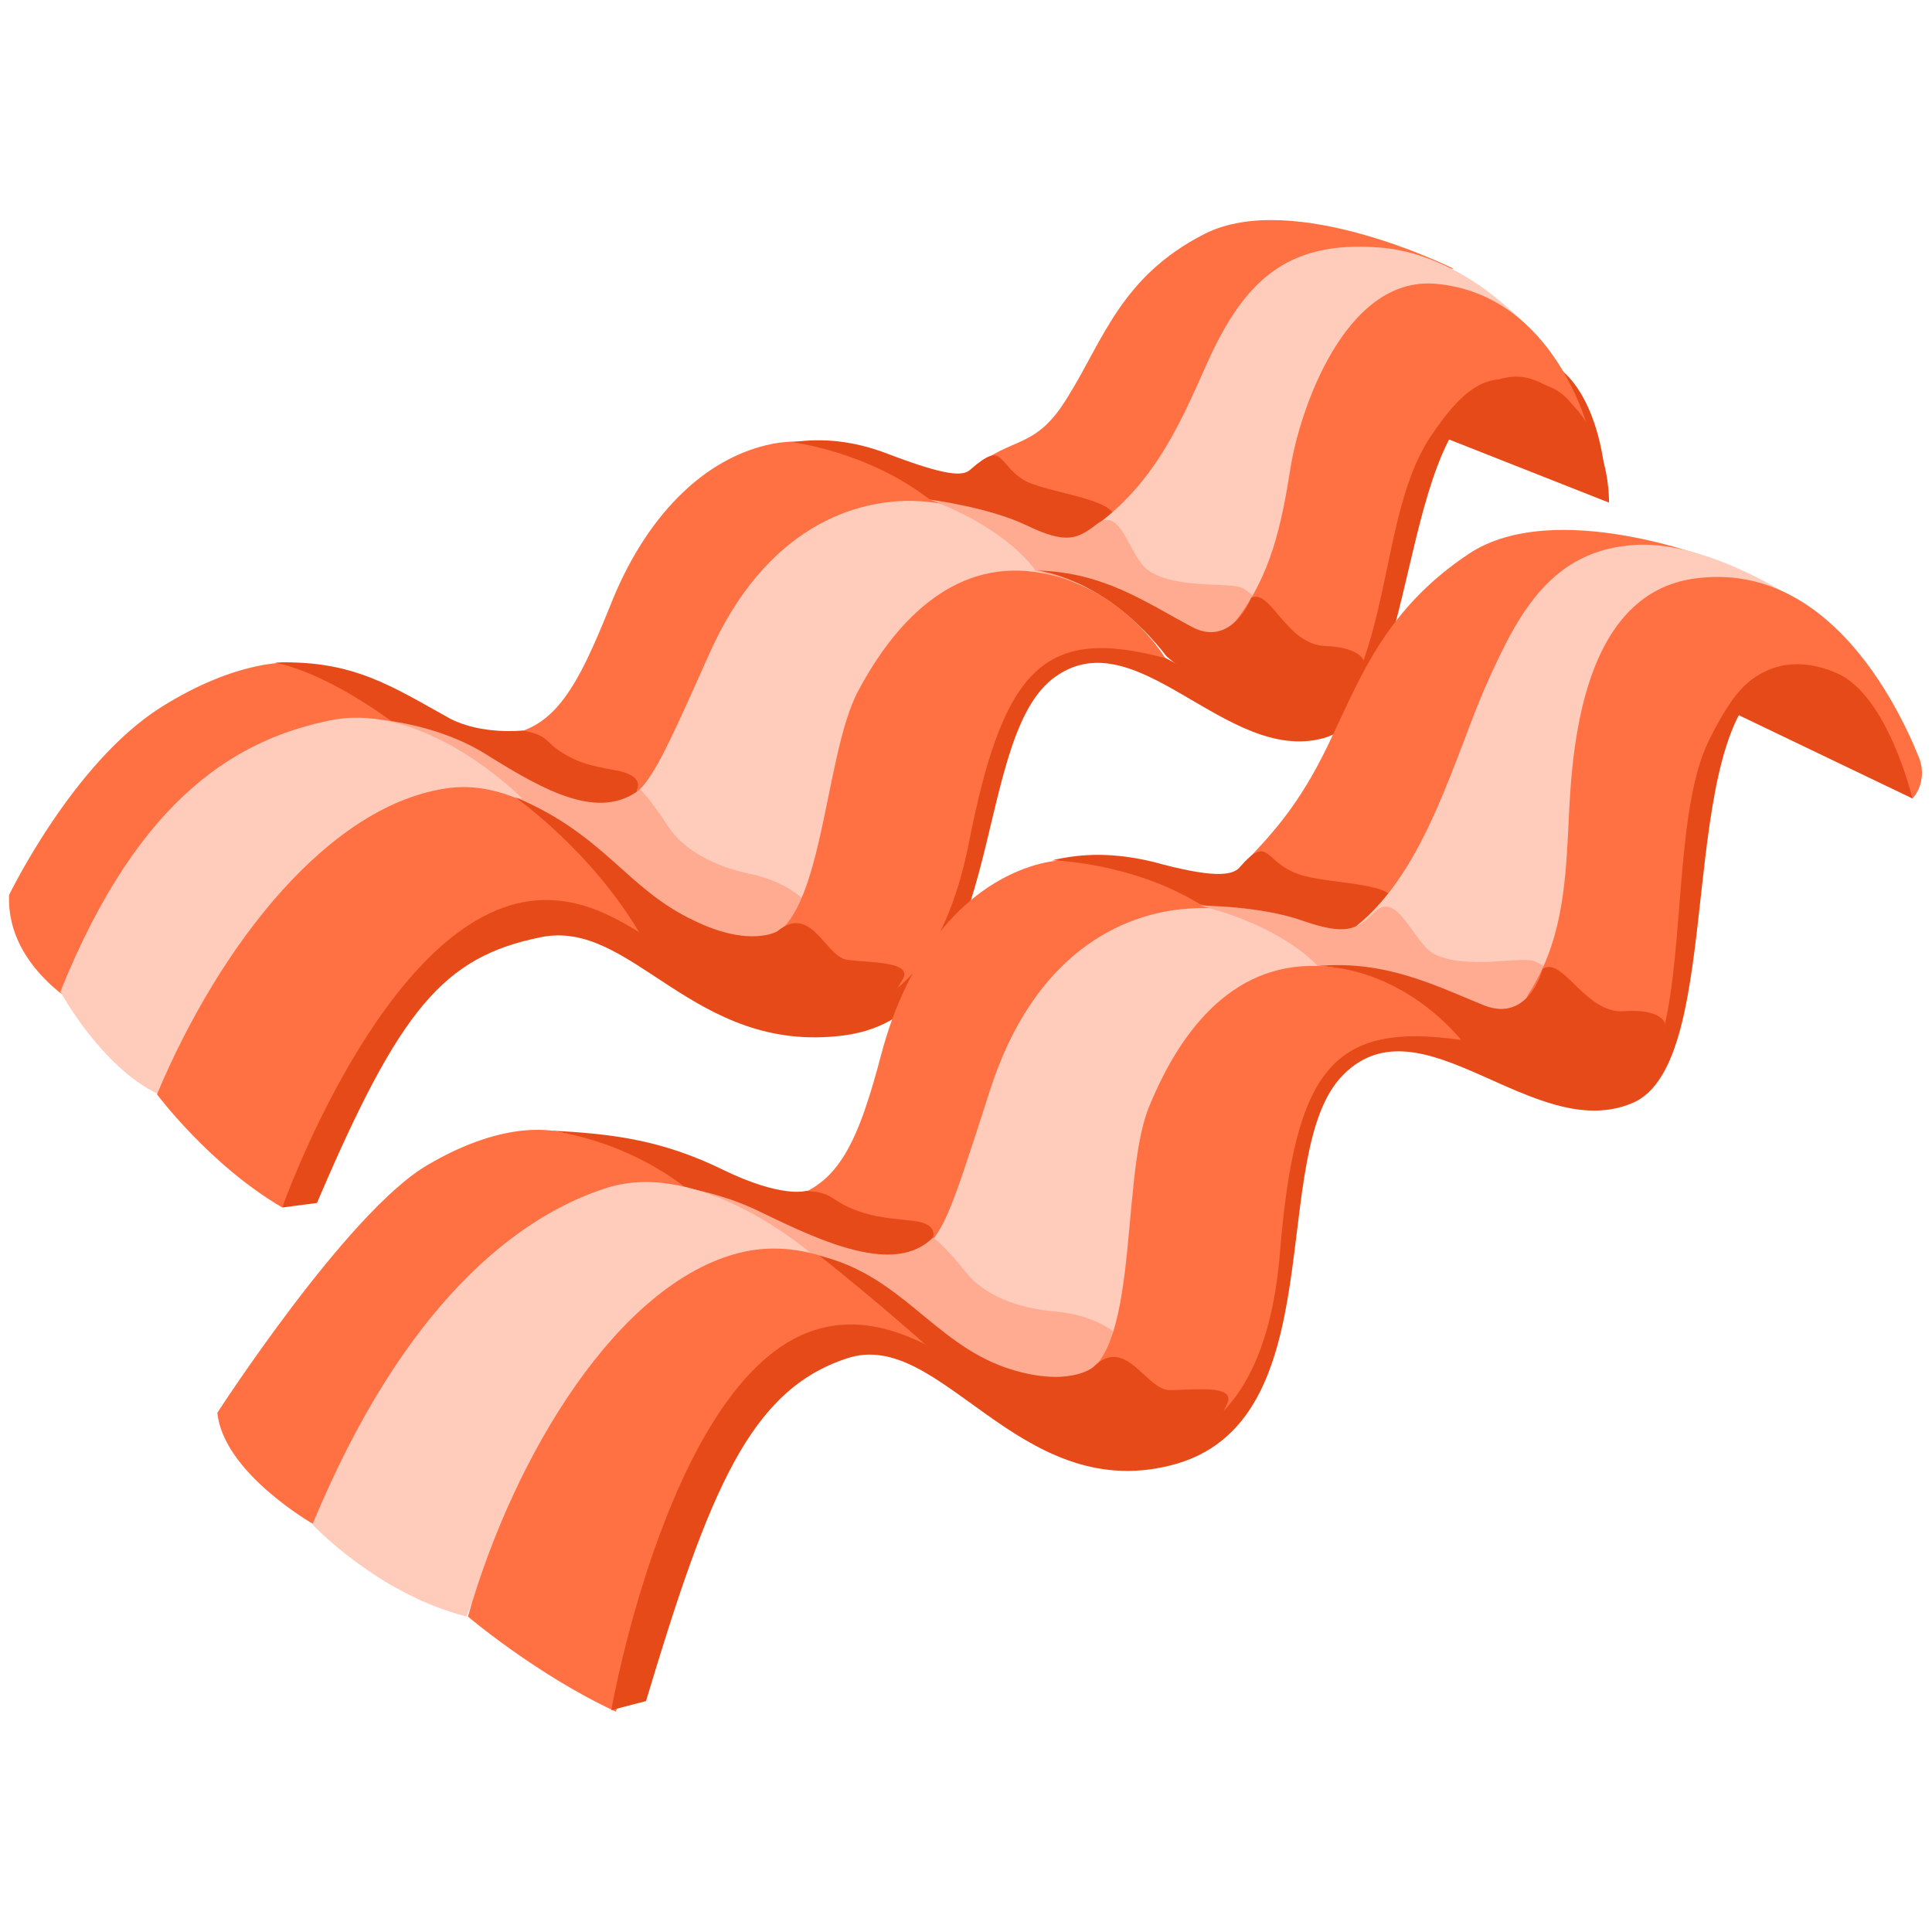 <svg width="128" height="128" style="enable-background:new 0 0 128 128;" xmlns="http://www.w3.org/2000/svg" xmlns:xlink="http://www.w3.org/1999/xlink">
  <style type="text/css">
.st0{fill:#FF7043;}
.st1{fill:#E64A19;}
.st2{fill:#FFCCBC;}
.st3{fill:#FFAB91;}
  </style>
  <g>
    <g>
      <g>
        <path class="st0" d="M51.2,29.4c-4.6,0.9-8.5,4.9-10.8,10.8c-2.1,5.2-3.6,8.1-7,8.5l9.1,4.5c0,0,7.4-15.5,12.4-17.2 s11.8-1.6,11.8-1.6S57.6,28.2,51.2,29.4z"/>
        <path class="st0" d="M6,67.1c0,0-5.6-2.7-5.4-7.8c0,0,4.2-8.7,10-12.4c5.2-3.3,8.7-3,8.7-3s4.8,1,7.9,4.6c0,0-3.9-2.8-12.1,5.4 C8.1,61,6,67.1,6,67.1z"/>
        <path class="st1" d="M34.6,48.4c0,0-2.7,0.3-4.8-0.8c-3.8-2.1-6.4-3.9-11.6-3.7c0,0,3,0.4,7.9,4c0,0,9.3,4.5,12.6,5.8 c3.3,1.4,3.5-1.4,3.5-1.4s0.5-0.8-1.1-1.2c-1.5-0.3-2.5-0.4-3.8-1.2C36.1,49.2,36.4,48.7,34.6,48.4z"/>
        <path class="st2" d="M60.8,33.2C56.6,33,50.7,35,47,43.3c-3.7,8.3-3.9,8.6-6,10.2c0,0,2.7,7.3,12.6,6.7c0,0,3.8-16.1,7.5-19.2 c5.2-4.3,9.9-3.1,12.1-1.3C73.2,39.6,68.3,33.6,60.8,33.2z"/>
        <path class="st0" d="M96.3,17.8c0,0-10.6-5.3-16.5-2.3c-5.5,2.8-6.7,7-9,10.7c-2.2,3.7-3.7,2.6-6.4,4.9l9.5,3.8 c0,0,1.9,0.4,4.7-4.2s4.2-9.6,8.1-11.2S96.3,17.8,96.3,17.8z"/>
        <path class="st3" d="M24.2,47.6c0,0,4.5,0.1,8.2,2.5c3.7,2.3,7.3,4.3,10,2.2c0,0,0.6,0.5,1.9,2.5c1,1.5,3,2.6,5.4,3.1 c2.9,0.6,4,2.2,4,2.2s0.1,4.9-6.8,1.9c-5.7-2.5-8.1-5.3-11.2-8c-0.7-0.6-1.3-1.1-2.3-1.7C27.9,48.9,24.2,47.6,24.2,47.6z"/>
        <path class="st1" d="M64.3,31.1c-0.5,0.5-1.7,0.4-5.4-1c-2.3-0.9-4.4-1.1-6.4-0.8c0,0,5,0.6,9.1,3.8c0,0,4,1.4,6.8,3.1 c1.9,1.1,5.1-0.5,5.4-1.8c0.3-1.3-4.1-1.7-5.8-2.5C66,30.8,66.6,29.1,64.3,31.1z"/>
        <path class="st2" d="M34.6,52.9c0,0-6.3-6.4-12.6-5.2c-6,1.2-12.7,4.8-18,18c0,0,2.7,5,6.5,6.8C10.5,72.6,21.7,51.6,34.6,52.9z"/>
        <path class="st0" d="M46,64.2c0,0-8-13-16.2-12c-7.9,1-15.2,10.3-19.4,20.3c0,0,3.5,4.7,8.3,7.5c0,0,7.8-15,11.9-17.7 c3.8-2.5,7-3.2,12,0L46,64.2z"/>
        <path class="st2" d="M102.3,22.9c0,0-4.5-6-10.9-6.5c-6.2-0.5-9,2.3-11.4,7.6c-2,4.5-3.8,8.7-8.7,11.7c0,0,4.5,3.8,8.1,5 c3.6,1.3,5.3-2.5,6.4-7.7c1-5.2,1.5-8.4,4.6-10.8C94.2,19.3,95.7,20.6,102.3,22.9z"/>
        <path class="st1" d="M106.4,33.2c0,0-1-9.7-7-7.5c-7,2.5-5.2,21.4-11.7,23.2s-12.5-8.2-18-3.9c-5.5,4.4-2.9,22.2-13.8,23.6 c-10,1.3-14-7.8-20.1-6.5c-6.4,1.3-9.3,4.7-14.8,17.6L18.7,80c0,0,6.7-19,16.4-20.3c7.6-1,11.9,8.8,20.5,7.2 C66.1,65,63.2,44,69.9,42.2s13.2,7.3,17.5,5.2s4.3-21.8,10.8-23.7c7.9-2.3,8.2,8.5,8.2,8.5L106.4,33.2z"/>
        <path class="st3" d="M61.6,33.1c0,0,3.9,0.5,6.4,1.7c2.7,1.3,3.4,0.9,4.7-0.1c1.6-1.2,2.1,2.2,3.4,3.1c1.9,1.3,5.5,0.7,6.3,1.2 c0.6,0.4,1.3,0.9,0.4,1.8c-0.9,0.9-0.3,2.8-2.4,1.6c-5.3-2.9-11.8-4.6-11.8-4.6S66.9,35.1,61.6,33.1z"/>
        <path class="st0" d="M105.3,28.7c0,0-2.2-9.2-10.2-9.9c-6-0.5-9,8.4-9.6,12.2s-1.3,7.1-3.6,10.1c-2.2,2.8,6.2,8.5,8.2,3.3 s2-11.1,4.5-15.2c2.6-4,4.1-4.3,6.1-4c2,0.4,4.1-0.1,5.7,7.8L105.3,28.7z"/>
        <path class="st1" d="M82.9,39.6c0,0-1.3,3.4-4,1.9c-3-1.6-5.8-3.6-10.2-3.7c0,0,4.5,0.4,8.6,5.7c0,0,6.1,5.2,9.3,4.6 c3.2-0.7,3.8-4.2,3.8-4.2s-0.1-1-2.6-1.1C85.2,42.7,84.2,39,82.9,39.6z"/>
        <path class="st0" d="M77.2,43.6c0,0-2.9-4.9-8.6-5.7c-5.6-0.8-9.4,3.5-11.7,7.8c-2.5,4.5-2.3,17.2-7.1,16.5c0,0,2.6,4.1,5.8,4.8 c0,0,6.3,0.5,8.6-11.2S69.3,41.5,77.2,43.6z"/>
        <path class="st1" d="M51.5,61.7c0,0-1.8,1.1-5.5-0.7c-4.5-2.1-5.9-5.7-11.9-8.2c0,0,5.2,3.6,8.5,9.4c2.8,5,8.1,4.9,11.8,5.3 c3.7,0.4,4.7-1.4,5.4-2.6c0.7-1.2-2-1.1-3.6-1.3C54.7,63.5,53.8,59.8,51.5,61.7z"/>
      </g>
      <path class="st1" d="M106.6,33.3l-11.4-4.5c0,0,3-5,6.5-3.6C106.8,27.2,106.6,33.3,106.6,33.3z"/>
    </g>
    <g>
      <g>
        <path class="st0" d="M68.3,57.4c-4.6,1.5-8.2,6-9.9,12.4c-1.5,5.7-2.8,8.8-6.3,9.6l9.9,3.5c0,0,5.8-16.9,10.7-19.2 c4.9-2.3,12-3,12-3S74.7,55.3,68.3,57.4z"/>
        <path class="st0" d="M20.8,101c0,0-6-3.4-6.4-7.4c0,0,8.6-13.3,13.9-16.4C33.7,74,37,75,37,75s5,0.5,8.7,3.8c0,0-8.1-1.3-15.7,8 S20.8,101,20.8,101z"/>
        <path class="st1" d="M53.4,78.9c0,0-1.6,0.5-5.5-1.4s-7.1-2.4-11.6-2.6c0,0,4.9,0.4,9.4,4c0,0,9.1,4,12.6,5 c3.6,1,3.5-1.9,3.5-1.9s0.4-0.9-1.2-1.1s-2.6-0.2-4.1-0.8C55,79.5,55.2,79,53.4,78.9z"/>
        <path class="st2" d="M78.7,60.2c-4.4,0.3-10.2,3-13.1,12c-2.9,9-3,9.3-5,11.2c0,0,3.6,7.2,13.8,5.4c0,0,2.1-17.1,5.5-20.7 c4.8-5.1,9.9-4.3,12.3-2.8C92.2,65.3,86.4,59.6,78.7,60.2z"/>
        <path class="st0" d="M113.6,37.1c0,0-10.6-4.2-16.3-0.4c-5.4,3.6-7.1,8-9,12c-1.9,4.1-3.6,6.2-6.2,8.8l10.2,2.8 c0,0,2,0.2,4.3-4.9S99.9,42,103.8,40C107.7,37.9,113.6,37.1,113.6,37.1z"/>
        <path class="st3" d="M42.4,78.4c0,0,3.9-0.1,8,1.9s8.9,4.2,11.4,1.7c0,0,0.7,0.4,2.2,2.3c1.2,1.5,3.4,2.4,6,2.6 c3.1,0.3,4.3,1.8,4.3,1.8s0.6,5.1-6.8,2.8s-7.8-5.5-13.7-8.4S42.4,78.4,42.4,78.4z"/>
        <path class="st1" d="M82.1,57.5c-0.5,0.5-1.7,0.7-5.7-0.4c-2.5-0.6-4.6-0.6-6.7-0.1c0,0,5.2,0.1,9.8,2.9c0,0,4.3,0.9,7.4,2.4 c2,1,5.2-1.1,5.4-2.5c0.2-1.4-4.5-1.2-6.3-1.9C83.7,57.1,84.1,55.2,82.1,57.5z"/>
        <path class="st2" d="M53.8,83.1c0,0-7.3-6.4-13.6-4.4c-6,1.9-13.5,7.8-19.5,22.3c0,0,4.3,4.6,10.2,6.1 C30.9,107.1,40.4,83.2,53.8,83.1z"/>
        <path class="st0" d="M64,90.4c0,0-7-9.4-15-7.4c-8,2-14.9,13.3-18,24.1c0,0,4.6,3.9,9.8,6.3c0,0,6.2-17.4,10.2-20.6 c3.7-3,5.8-5.6,11.9-2.3L64,90.4z"/>
        <path class="st2" d="M120.9,41c0,0-6.9-5.2-12.5-4.9c-5.6,0.3-7.8,4.5-9.9,9.2c-2.1,4.7-4,12.4-8.7,16.1c0,0,5,3.4,9,4.3 c3.9,0.9,5.2-3.2,5.7-8.7s0.7-11.9,3.6-14.7C111.6,38.8,113.8,39.5,120.9,41z"/>
        <path class="st1" d="M126.7,52.9c0,0-3.1-11-9.1-8.1c-6.9,3.4-3,25.7-9.5,28.3c-6.5,2.7-13.9-7.1-19.1-1.9 c-5.2,5.2-0.4,23.2-11.5,25.9c-10.1,2.5-15.2-9.2-21.4-7.1c-6.4,2.1-9.1,8.7-13.3,22.7l-2.3,0.6c0,0,4-22.8,13.9-25.3 c8.2-2.1,14.8,9.8,22.6,7.4c10.5-3.2,5.1-24.5,11.9-27.2c6.8-2.7,14.5,5.9,18.7,3.4c4.2-2.6,1.9-26,8.5-28.7 c6.1-2.5,9.5,3.9,10.8,7.1C127.5,51,127.4,52.1,126.7,52.9L126.7,52.9z"/>
        <path class="st3" d="M79.5,60c0,0,4,0,6.8,1c2.9,1,3.6,0.6,4.8-0.6c1.5-1.4,2.5,2,3.9,2.8c2.2,1.1,5.8,0.1,6.7,0.5 c0.7,0.3,1.4,0.8,0.6,1.8s0,2.9-2.3,2C94.2,65,87.3,64,87.3,64S85.1,61.4,79.5,60z"/>
        <path class="st0" d="M126.7,52.9c0.7-0.8,0.8-1.9,0.4-2.8c-1.5-3.7-6.1-12.8-14.6-11.8c-8.2,0.9-8.4,12.7-8.6,16.7 s-0.5,7.5-2.6,10.8c-2,3.1,7.4,8.1,8.9,2.5c1.4-5.6,0.8-14.7,3-19.2c2.2-4.5,3.7-4.9,5.8-4.8C121.1,44.6,120.5,42.6,126.7,52.9 L126.7,52.9z"/>
        <path class="st1" d="M102.2,64.2c0,0-0.9,3.6-3.9,2.4c-3.2-1.3-6.5-3-11-2.6c0,0,4.7-0.1,9.5,4.9c0,0,6.9,4.7,10.1,3.6 c3.2-1.1,3.4-4.7,3.4-4.7s-0.2-1-2.8-0.8C105,67.1,103.5,63.3,102.2,64.2z"/>
        <path class="st0" d="M96.8,68.9c0,0-3.6-4.7-9.5-4.9c-5.9-0.2-9.3,4.7-11.2,9.4c-2,5-0.4,18-5.4,17.9c0,0,3.1,3.9,6.6,4.2 c0,0,6.5-0.2,7.5-12.5S88.4,67.7,96.8,68.9z"/>
        <path class="st1" d="M72.4,90.6c0,0-1.7,1.4-5.8,0c-4.8-1.7-6.9-6.1-12.3-7.4c0,0,4.6,3.6,8.9,7.6c4.4,4,9,5.6,12.8,5.5 c3.9,0,4.7-2,5.3-3.3s-2.2-0.9-3.8-0.9C75.9,92.1,74.6,88.4,72.4,90.6z"/>
      </g>
      <path class="st1" d="M126.7,52.9L114.4,47c0,0,2.2-4.6,7.3-2.4C125.1,46.1,126.7,52.9,126.7,52.9z"/>
    </g>
  </g>
</svg>